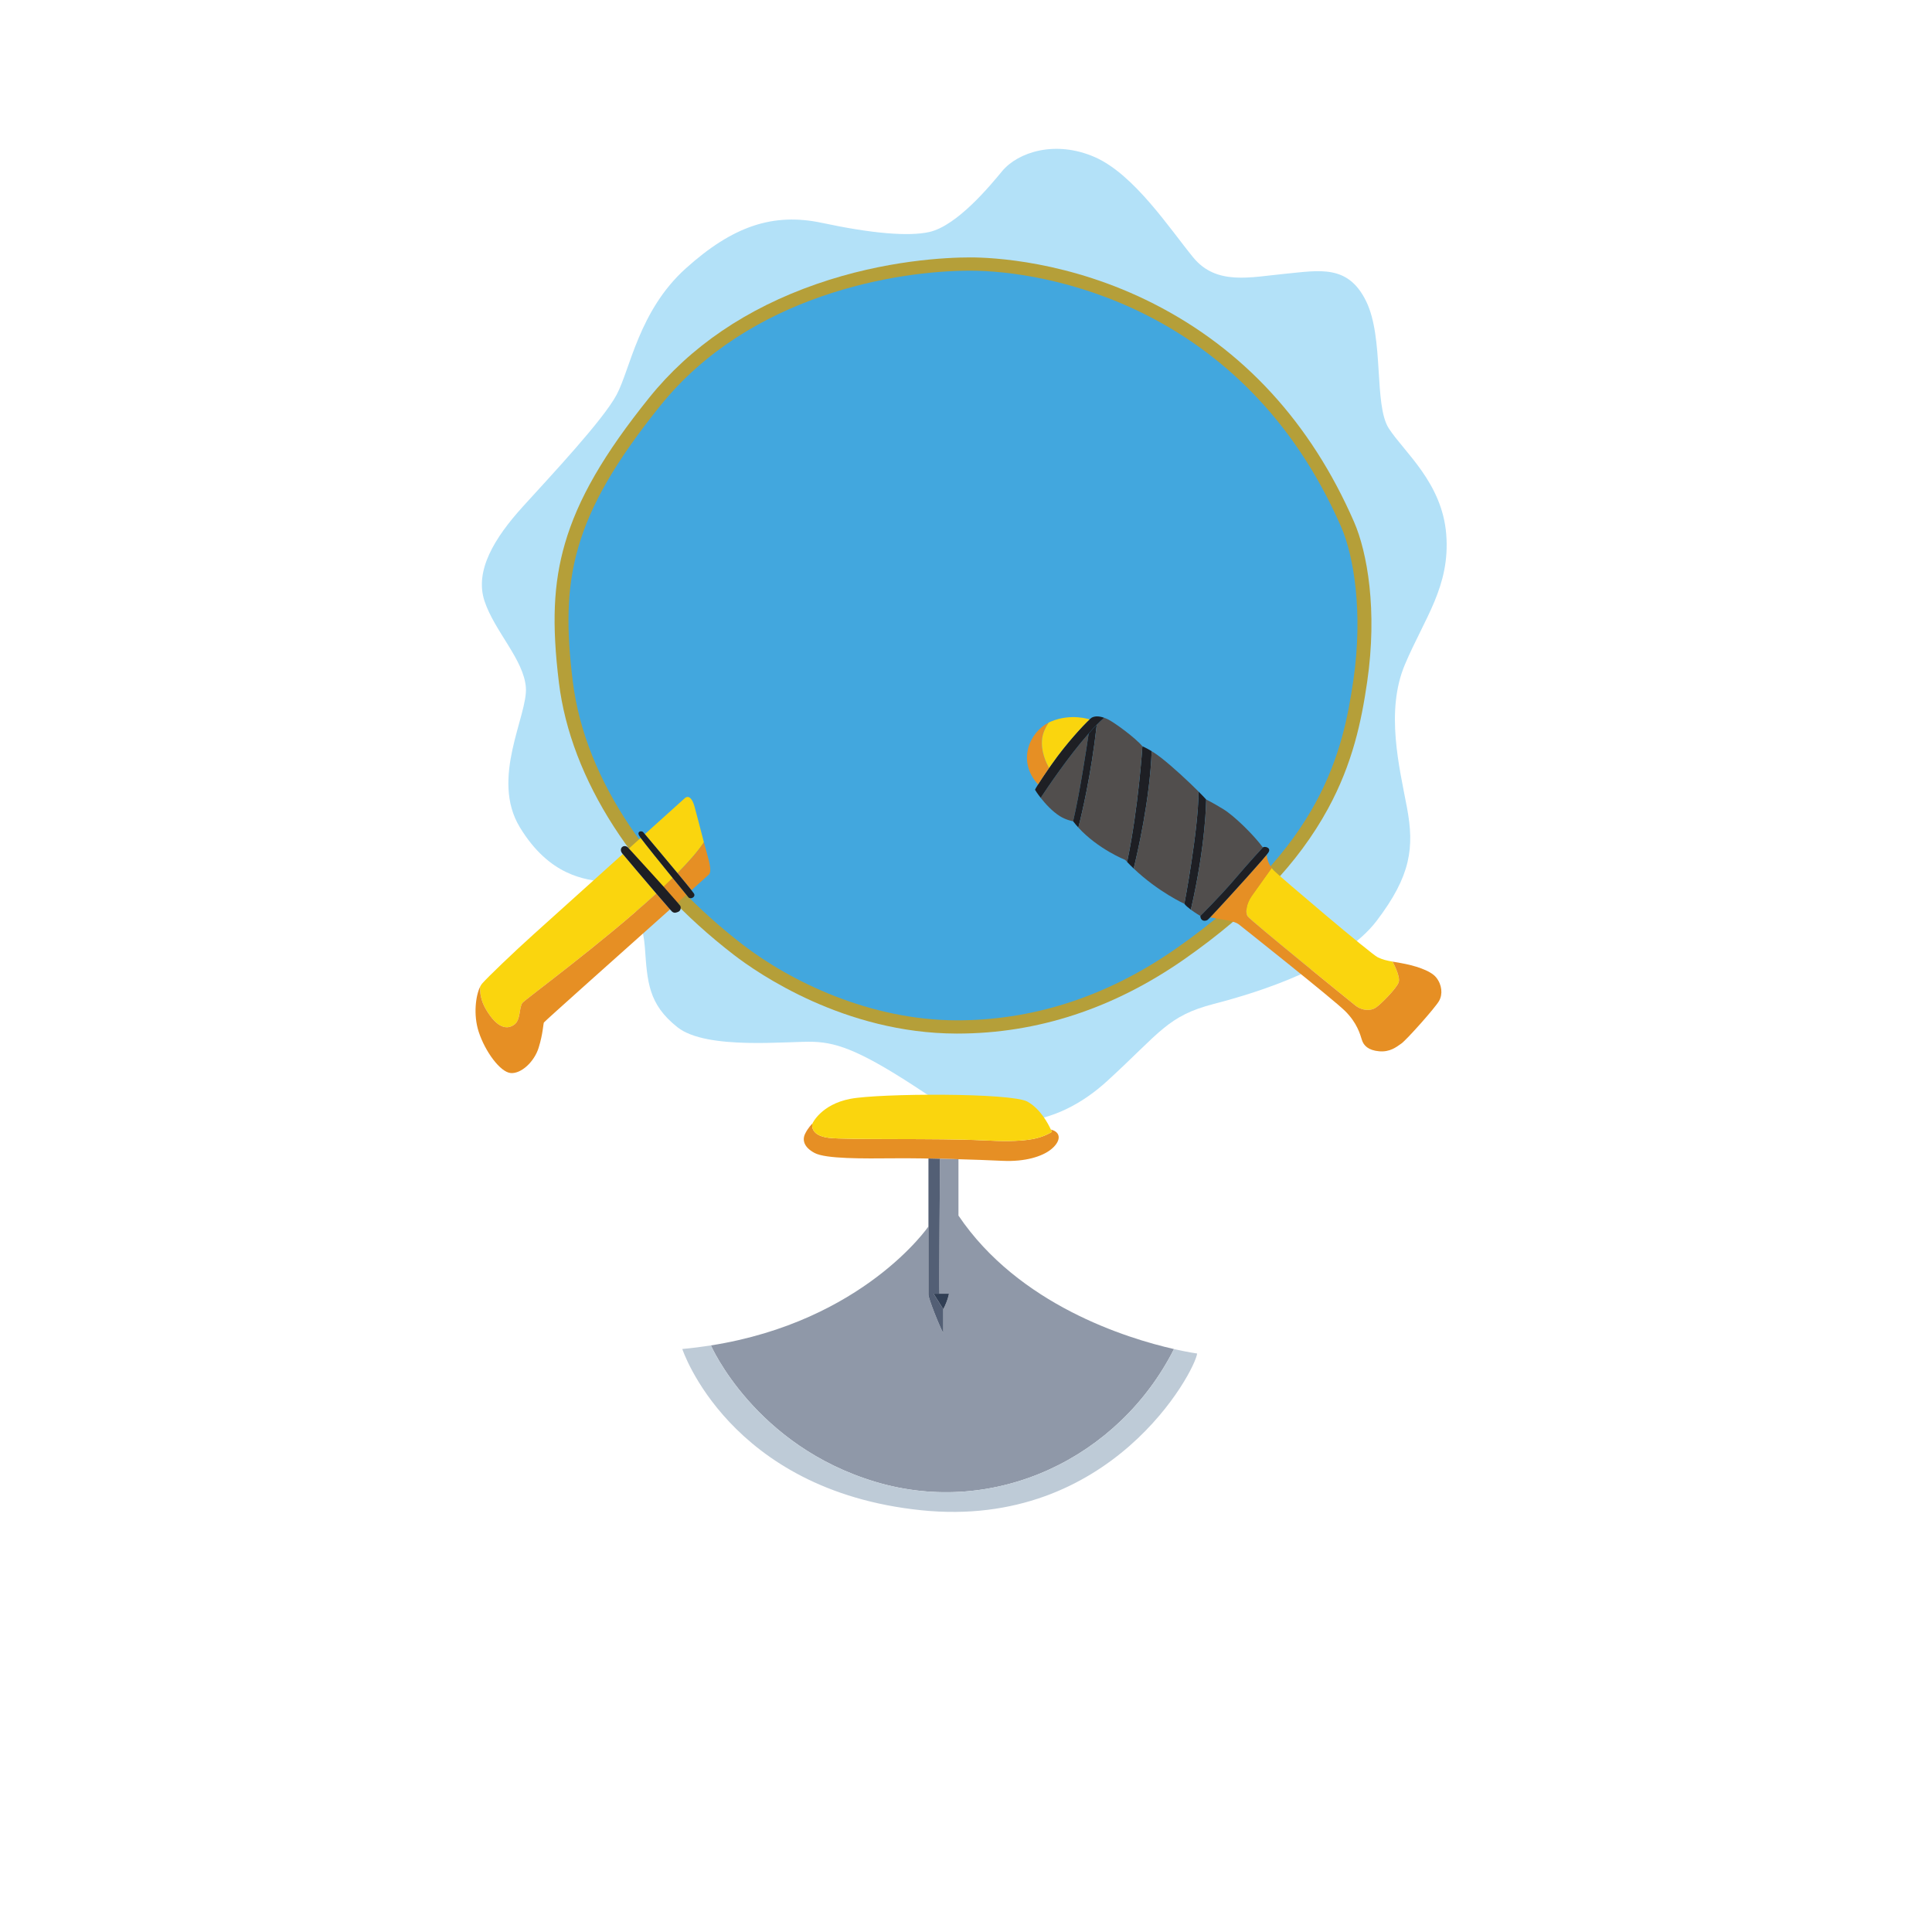 <svg width="385" height="385" viewBox="0 0 385 385" fill="none" xmlns="http://www.w3.org/2000/svg">
<path d="M185.148 46.241C181.041 47.149 173.698 46.528 163.854 44.423C154.011 42.319 145.976 45.093 136.635 53.51C127.294 61.928 125.586 73.598 122.874 78.667C120.162 83.737 109.917 94.642 104.192 100.955C98.467 107.268 94.55 113.773 96.559 119.799C98.567 125.825 104.393 131.468 104.795 137.016C105.196 142.564 97.663 155.095 103.589 164.852C109.515 174.609 116.647 175.278 120.464 175.756C124.28 176.235 128.009 181.878 128.505 188.765C129.001 195.653 129.167 200.088 135.01 204.71C140.853 209.331 157.225 207.418 162.147 207.609C167.068 207.801 171.89 209.522 184.646 218.036C197.402 226.549 210.158 225.018 220.704 215.357C231.251 205.696 232.657 202.444 241.897 200.053C251.138 197.661 267.51 192.464 274.34 183.488C281.17 174.513 281.873 168.888 280.367 160.892C278.86 152.895 276.047 141.704 279.965 132.425C283.882 123.147 289.005 116.834 288.201 106.503C287.397 96.172 279.764 90.05 276.751 85.363C273.737 80.676 275.847 67.38 272.231 60.015C268.615 52.65 262.99 53.893 256.06 54.562C249.129 55.232 242.4 56.928 237.779 51.297C233.159 45.667 226.028 34.762 218.193 31.319C210.359 27.875 202.871 30.277 199.684 34.126C197.472 36.797 190.773 44.997 185.148 46.241Z" fill="#B3E1F8"/>
<path d="M190.597 205.965C168.281 205.917 151.026 193.964 146.269 190.301C126.461 175.051 113.746 155.285 111.385 136.072C109.937 124.292 110.279 116.261 112.566 108.354C115.132 99.484 120.314 90.508 129.371 79.251C137.561 69.071 148.77 61.453 162.687 56.611C176.47 51.815 188.732 51.297 193.364 51.297C197.698 51.298 213.067 51.968 229.894 60.521C247.77 69.609 261.204 84.234 269.822 103.99C272.457 110.031 274.529 121.589 272.439 135.908C271.308 143.658 269.58 152.082 264.632 161.167C258.738 171.989 249.398 181.778 236.081 191.094C221.974 200.962 206.726 205.965 190.761 205.965L190.597 205.965Z" fill="#B59F39"/>
<path d="M267.262 105.003C269.805 110.832 271.648 122.151 269.693 135.545C267.629 149.693 263.449 168.674 234.44 188.966C220.028 199.047 205.096 203.356 190.604 203.325C173.33 203.287 157.543 195.587 148.012 188.248C130.499 174.765 116.618 155.943 114.138 135.765C111.658 115.588 113.742 103.018 131.572 80.856C149.401 58.695 178.697 53.932 193.387 53.938C208.093 53.943 247.927 60.679 267.262 105.003Z" fill="#42A7DE"/>
<path d="M248.622 182.596C249.136 183.386 268.663 199.235 270.086 200.364C271.509 201.493 273.209 201.456 274.197 200.778C275.185 200.1 278.189 197.089 278.703 195.809C279.089 194.849 278.051 192.661 277.508 191.627C276.231 191.398 275.565 191.235 274.568 190.774C273.209 190.145 254.91 174.569 253.9 173.533C253.718 173.347 253.563 173.157 253.421 172.965C252.599 174.115 250.32 177.306 249.452 178.53C248.385 180.036 248.108 181.805 248.622 182.596Z" fill="#FAD50E"/>
<path d="M286.184 194.77C285.019 193.327 281.717 192.365 279.191 191.921C278.518 191.802 277.973 191.711 277.508 191.627C278.051 192.661 279.089 194.849 278.703 195.809C278.189 197.089 275.185 200.101 274.197 200.778C273.209 201.456 271.509 201.493 270.086 200.364C268.663 199.235 249.136 183.386 248.622 182.596C248.108 181.805 248.385 180.036 249.452 178.53C250.32 177.306 252.599 174.115 253.42 172.965C252.767 172.092 252.487 171.179 252.424 170.322H252.423C250.641 172.517 243.122 180.757 241.15 182.816C241.15 182.816 243.372 183.158 244.965 183.488C246.557 183.818 246.985 184.299 246.985 184.299C246.985 184.299 265.749 199.173 268.08 201.504C270.411 203.834 271.033 206.054 271.382 207.201C271.732 208.348 272.665 209.31 274.84 209.495C277.016 209.68 278.259 208.644 279.269 207.941C280.279 207.238 285.99 200.837 286.767 199.469C287.544 198.1 287.35 196.213 286.184 194.77Z" fill="#E68F24"/>
<path d="M216.948 146.166C212.919 150.725 208.702 156.993 207.387 158.989C208.301 160.152 209.683 161.684 211.209 162.64C212.486 163.44 213.845 163.66 213.845 163.66C215.168 158.031 216.499 149.239 216.948 146.166Z" fill="#514E4D"/>
<path d="M216.948 146.165C216.499 149.239 215.168 158.031 213.845 163.66C214.176 164.095 214.526 164.51 214.888 164.908C215.593 162.162 217.449 154.358 218.554 144.436C218.027 144.972 217.489 145.553 216.948 146.165Z" fill="#1E1F24"/>
<path d="M227.652 148.714C227.652 148.714 226.872 160.988 224.607 171.767C225.037 172.22 225.473 172.654 225.91 173.069C226.626 170.168 229.152 159.351 229.499 149.693C228.407 149.025 227.652 148.714 227.652 148.714Z" fill="#1E1F24"/>
<path d="M220.733 143.323C220.487 143.205 220.254 143.114 220.028 143.034C219.551 143.451 219.057 143.923 218.554 144.436C217.449 154.357 215.593 162.162 214.888 164.908C218.789 169.19 224.224 171.36 224.224 171.36C224.351 171.498 224.479 171.632 224.607 171.767C226.872 160.989 227.652 148.714 227.652 148.714C226.394 147.156 222.117 143.982 220.733 143.323Z" fill="#514E4D"/>
<path d="M240.357 159.316C239.965 158.884 239.443 158.342 238.841 157.738C238.802 165.505 236.017 180.102 236.017 180.102C236.274 180.457 236.776 180.881 237.307 181.274C240.358 168.055 240.357 159.316 240.357 159.316Z" fill="#1E1F24"/>
<path d="M251.659 168.873C249.941 166.509 246.018 162.611 243.754 161.233C241.489 159.855 240.357 159.316 240.357 159.316C240.357 159.316 240.358 168.055 237.307 181.274C238.21 181.943 239.194 182.522 239.194 182.522C239.194 182.522 243.069 178.698 246.057 175.186C249.045 171.674 251.659 168.873 251.659 168.873Z" fill="#514E4D"/>
<path d="M251.659 168.873C251.659 168.873 249.045 171.674 246.057 175.186C243.069 178.698 239.194 182.522 239.194 182.522C239.241 183.633 240.221 183.633 240.688 183.278C240.736 183.241 240.899 183.078 241.149 182.816C241.85 182.085 243.251 180.573 244.846 178.83C247.163 176.296 249.889 173.275 251.475 171.443C251.869 170.988 252.194 170.605 252.423 170.322C252.605 170.098 252.729 169.936 252.779 169.851C253.386 168.828 251.892 168.606 251.659 168.873Z" fill="#1E1F24"/>
<path d="M231.379 151C230.7 150.466 230.056 150.033 229.499 149.693C229.152 159.35 226.626 170.168 225.909 173.069C230.855 177.77 236.017 180.102 236.017 180.102C236.017 180.102 238.801 165.505 238.841 157.738C236.801 155.691 233.795 152.901 231.379 151Z" fill="#514E4D"/>
<path d="M217.525 143.023C217.067 143.278 212.948 147.448 209.474 152.431C207.331 155.507 206.217 157.282 206.266 157.399C206.301 157.482 206.718 158.136 207.387 158.988C208.702 156.993 212.919 150.724 216.948 146.165C217.49 145.553 218.027 144.972 218.554 144.436C219.057 143.923 219.551 143.451 220.028 143.034C218.982 142.664 218.146 142.678 217.525 143.023Z" fill="#1E1F24"/>
<path d="M207.683 147.104C207.838 146.007 208.353 144.936 208.972 143.993C205.148 145.929 202.608 151.666 206.859 156.322C207.326 155.58 208.063 154.47 209.054 153.037C208.467 152.004 207.331 149.612 207.683 147.104Z" fill="#E68F24"/>
<path d="M209.382 143.801C209.244 143.86 209.108 143.924 208.973 143.993C208.353 144.936 207.838 146.007 207.684 147.104C207.331 149.612 208.467 152.004 209.054 153.037C209.19 152.841 209.329 152.639 209.474 152.431C212.457 148.153 215.912 144.477 217.121 143.36C217.121 143.36 213.428 142.081 209.382 143.801Z" fill="#FAD50E"/>
<path d="M132.24 176.695C132.864 176.108 133.469 175.527 134.052 174.955C131.663 172.02 128.702 168.365 127.677 166.972C126.916 167.657 126.129 168.366 125.325 169.09C125.94 169.769 128.181 172.241 130.111 174.341C130.789 175.079 131.529 175.899 132.24 176.695Z" fill="#FAD50E"/>
<path d="M96.823 201.118C99.142 205.076 101.159 205.199 102.532 204.148C103.783 203.189 103.42 200.763 104.104 199.852C104.583 199.212 119.849 188.051 130.773 178.055C128.179 175.028 124.827 171.07 124.103 170.191C116.78 176.785 108.519 184.223 106.378 186.147C102.323 189.792 97.174 194.739 96.081 195.997C95.945 196.154 95.812 196.361 95.687 196.609C95.615 197.867 95.838 199.437 96.823 201.118Z" fill="#FAD50E"/>
<path d="M140.27 167.848C139.596 165.302 138.746 161.939 138.388 160.677C137.908 158.984 137.155 158.437 136.45 159.071C136.45 159.071 133.044 162.139 128.505 166.226C129.697 167.643 132.653 171.161 135.01 174.002C137.252 171.738 139.094 169.632 140.27 167.848Z" fill="#FAD50E"/>
<path d="M104.104 199.852C103.42 200.763 103.783 203.189 102.532 204.148C101.16 205.199 99.143 205.077 96.823 201.118C95.838 199.437 95.615 197.867 95.687 196.609C94.805 198.36 94.281 202.211 95.398 205.631C96.674 209.536 99.68 213.658 101.777 213.831C103.872 214.005 106.47 211.575 107.335 208.798C108.201 206.021 108.247 204.068 108.383 203.765C108.477 203.555 123.815 189.879 133.514 181.22C132.964 180.603 131.947 179.425 130.773 178.055C119.849 188.051 104.584 199.212 104.104 199.852Z" fill="#E68F24"/>
<path d="M140.87 170.049C140.708 169.487 140.499 168.715 140.27 167.848C139.094 169.632 137.252 171.738 135.01 174.002C136.183 175.417 137.206 176.662 137.789 177.399C139.854 175.552 141.181 174.36 141.28 174.258C141.781 173.737 141.508 172.262 140.87 170.049Z" fill="#E68F24"/>
<path d="M132.24 176.695C133.369 177.96 134.423 179.161 135.028 179.867C135.646 179.315 136.231 178.792 136.779 178.303C136.169 177.552 135.174 176.333 134.052 174.955C133.469 175.527 132.864 176.108 132.24 176.695Z" fill="#E68F24"/>
<path d="M135.028 179.867C134.422 179.161 133.369 177.96 132.24 176.695C131.529 175.899 130.789 175.079 130.111 174.341C128.182 172.241 125.94 169.769 125.325 169.09C125.219 168.974 125.161 168.909 125.161 168.909C124.831 168.546 124.272 168.5 123.945 168.822C123.69 169.074 123.609 169.566 123.977 170.037C123.999 170.064 124.042 170.117 124.103 170.191C124.828 171.07 128.18 175.028 130.773 178.055C131.947 179.425 132.964 180.603 133.514 181.22C133.738 181.472 133.885 181.63 133.932 181.669C134.362 182.028 134.792 181.874 135.223 181.669C135.654 181.464 135.761 180.798 135.546 180.49C135.498 180.422 135.312 180.199 135.028 179.867Z" fill="#1E1F24"/>
<path d="M138.292 178.067C138.244 177.983 138.065 177.747 137.789 177.399C137.206 176.662 136.183 175.417 135.01 174.002C132.653 171.16 129.697 167.643 128.505 166.226C128.376 166.074 128.27 165.944 128.184 165.845C127.872 165.488 126.941 165.625 127.319 166.441C127.356 166.521 127.482 166.706 127.678 166.972C128.703 168.365 131.663 172.02 134.052 174.955C135.174 176.333 136.17 177.552 136.779 178.303C136.942 178.504 137.08 178.669 137.18 178.8C137.56 179.293 138.704 178.785 138.292 178.067Z" fill="#1E1F24"/>
<path d="M209.413 225.097C209.547 225.389 209.615 225.565 209.615 225.565C207.15 227.019 204.332 227.689 195.762 227.242C187.193 226.795 168.644 227.186 165.123 226.739C161.601 226.292 161.777 224.335 161.894 223.888C161.894 223.888 161.014 224.727 160.427 225.957C159.84 227.186 160.201 228.626 162.322 229.756C164.56 230.948 171.873 230.876 178.388 230.82C184.903 230.764 195.117 231.099 199.754 231.323C204.391 231.547 207.645 230.411 209.286 229.168C211.402 227.566 211.617 225.636 209.413 225.097Z" fill="#E68F24"/>
<path d="M209.413 225.097C208.884 223.946 207.319 220.955 204.743 219.528C201.515 217.739 175.336 217.851 169.466 218.969C163.596 220.087 161.894 223.888 161.894 223.888C161.777 224.335 161.601 226.292 165.122 226.739C168.644 227.186 187.193 226.795 195.762 227.242C204.332 227.689 207.15 227.019 209.615 225.565C209.615 225.565 209.547 225.389 209.413 225.097Z" fill="#FAD50E"/>
<path d="M187.319 230.862L185.017 230.862L187.319 230.862V230.862Z" stroke="#231F20" stroke-width="0.001" stroke-miterlimit="10" stroke-linecap="round" stroke-linejoin="round"/>
<path d="M174.55 295.322C198.321 302.391 222.989 290.505 233.947 268.836C224.54 266.698 203.016 260.041 190.998 242.235V230.998L187.319 230.914C187.318 231.038 187.11 257.525 187.209 257.811H189.102C189.102 257.811 188.896 259.141 187.97 260.891V265.657C187.169 264.18 185.017 258.794 185.017 257.984V230.862V244.402C185.017 244.402 172.085 263.304 141.663 268.109L141.664 268.111C141.664 268.111 150.413 288.145 174.55 295.322Z" fill="#8F98A8"/>
<path d="M187.97 265.657V260.891L186.039 257.811H187.21C187.11 257.525 187.318 231.038 187.319 230.914L185.017 230.862V257.984C185.017 258.794 187.169 264.18 187.97 265.657Z" fill="#535F75"/>
<path d="M233.947 268.836C222.99 290.505 198.321 302.39 174.55 295.322C150.413 288.145 141.664 268.111 141.664 268.111L141.663 268.108C139.826 268.398 137.929 268.64 135.964 268.82C135.964 268.82 145.21 296.992 183.564 300.952C221.435 304.862 238.152 273.213 238.559 269.721C238.559 269.721 236.817 269.489 233.947 268.836Z" fill="#BECBD7"/>
<path d="M189.102 257.811H186.039L187.969 260.891C188.896 259.141 189.102 257.811 189.102 257.811Z" fill="#313F55"/>
</svg>
